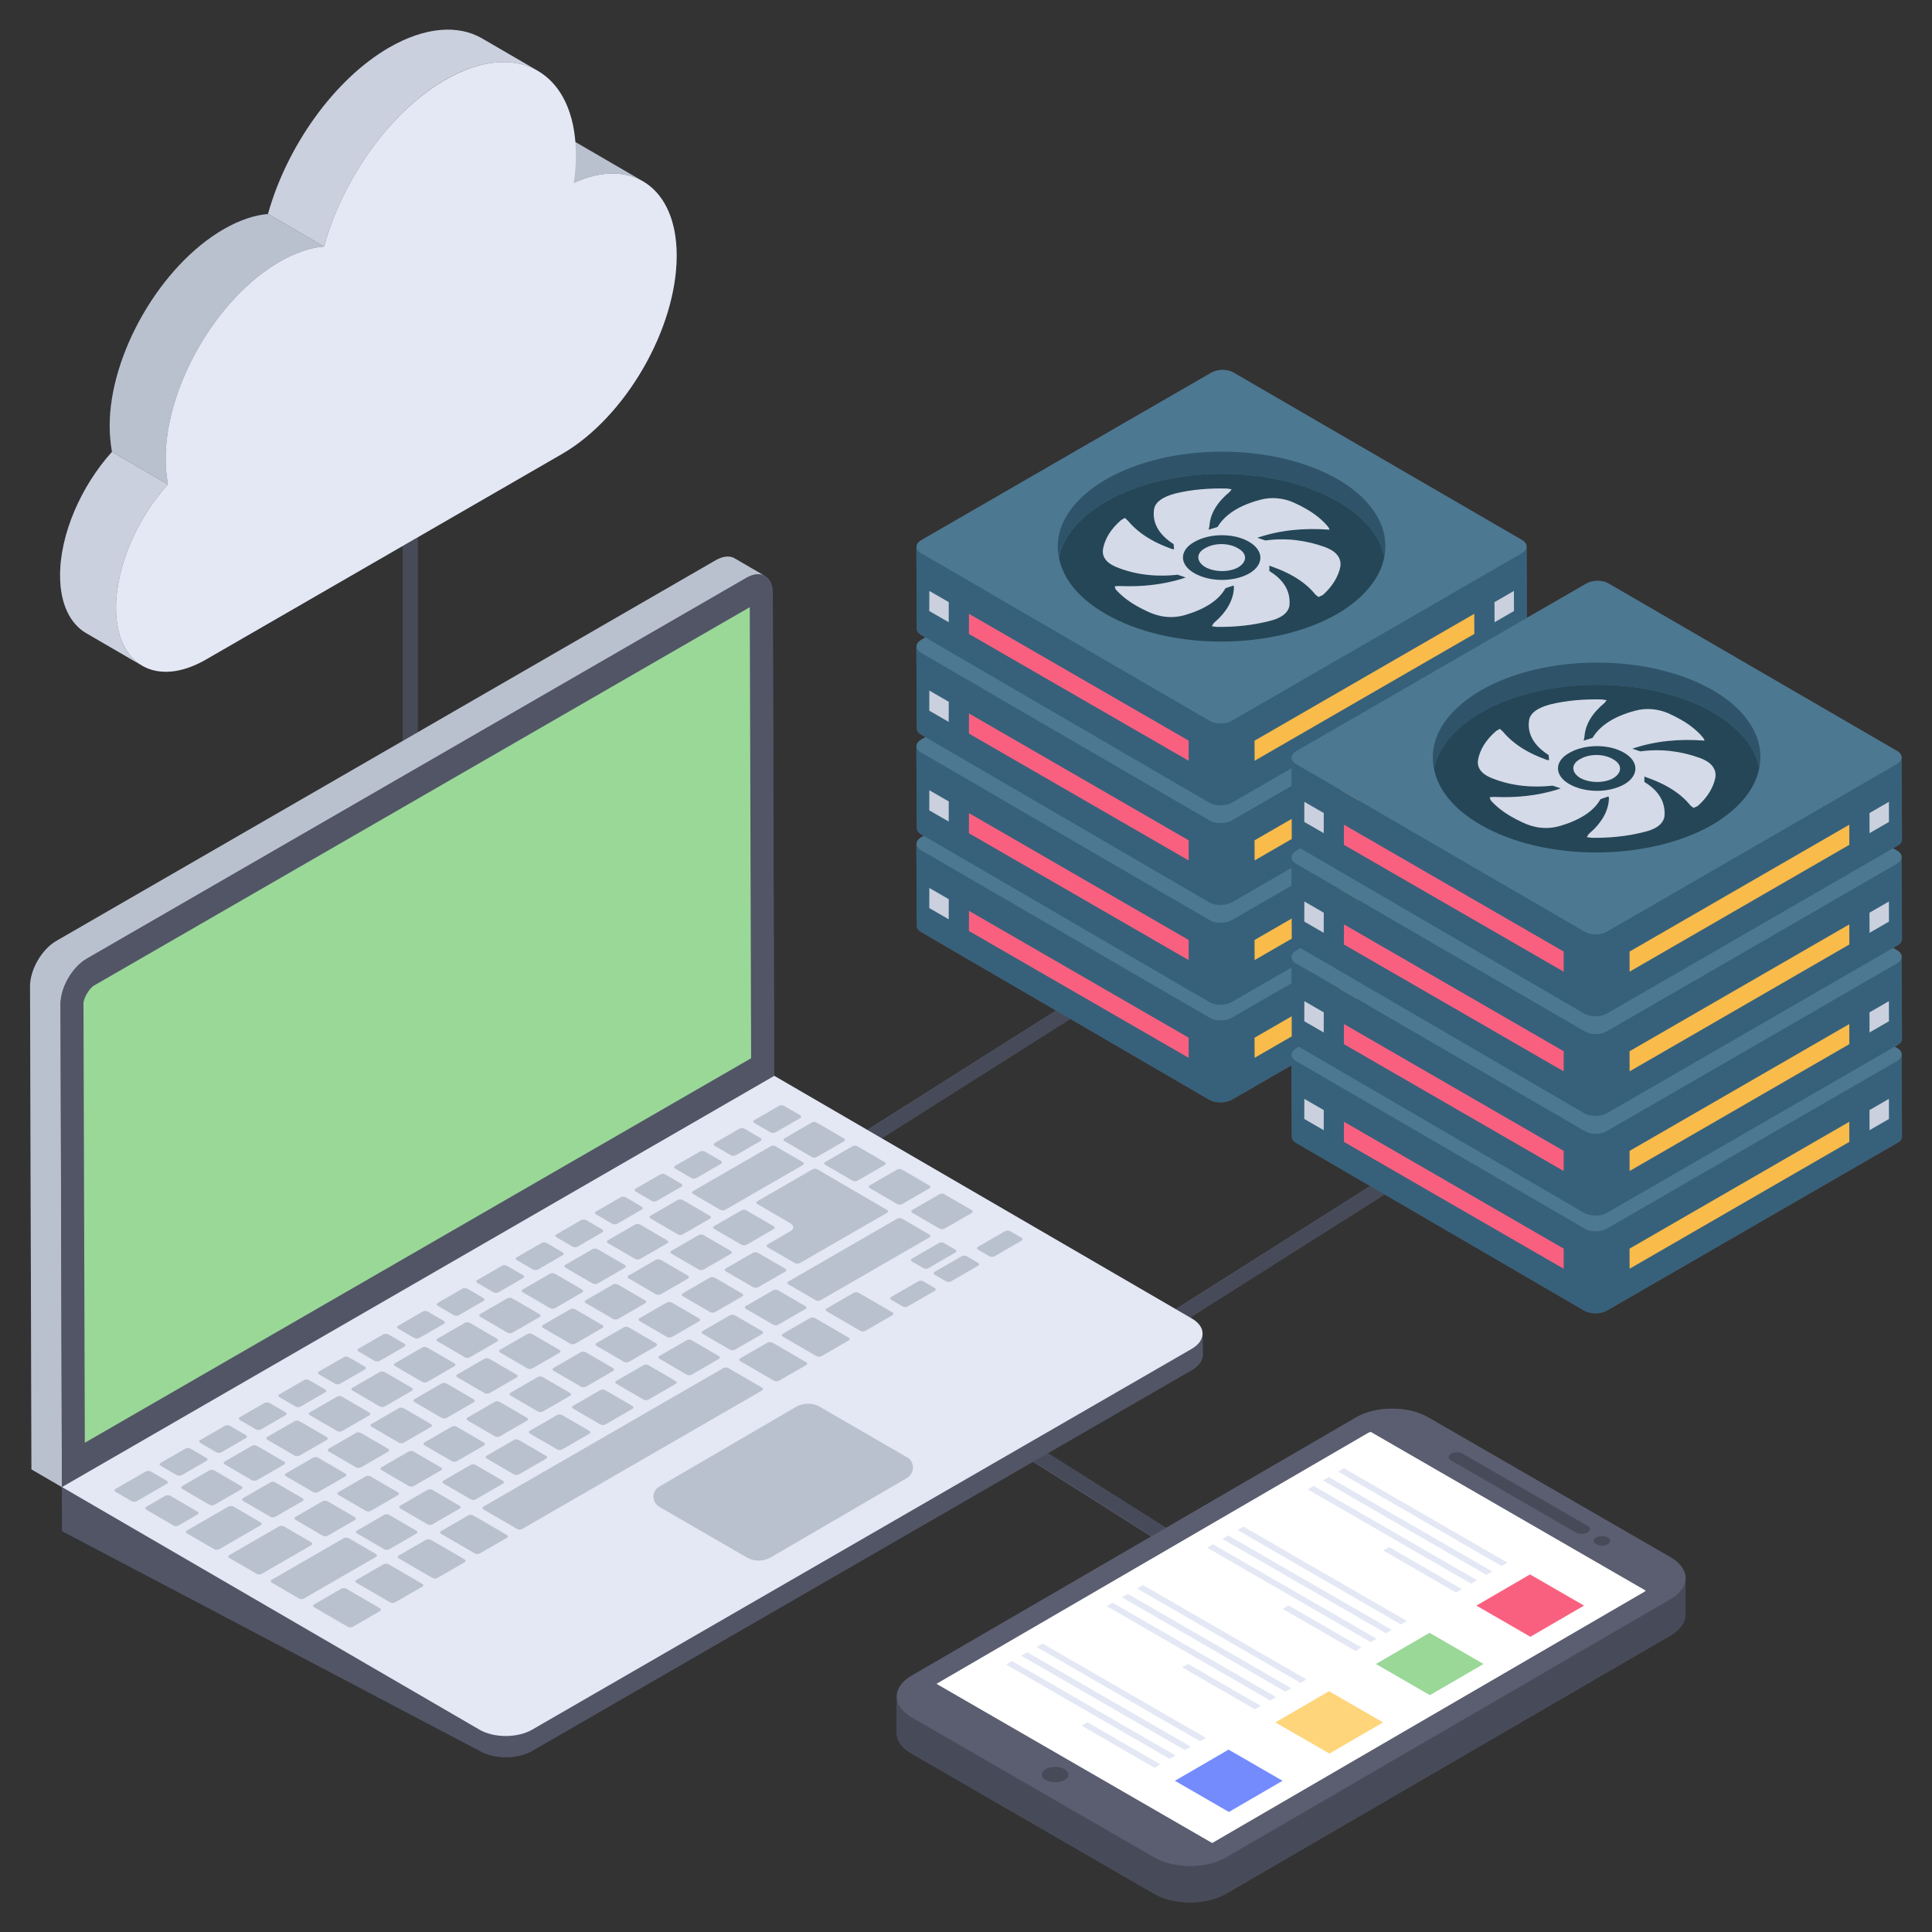 <svg xmlns="http://www.w3.org/2000/svg" id="Layer_1" height="512" viewBox="0 0 132 132" width="512"><rect x="0" y="0" width="132" height="132" fill="#333333" stroke="none"/><g><g><path d="m129.95 64.171-.03-5.6s0 0 0-.01v-.01c0-.15-.09-.31-.29-.42l-.29-.17.29-.17c.21-.11.32-.27.32-.43l-.03-5.6v-.02c0-.16-.09-.31-.29-.42l-19.74-11.46c-.39-.24-1.07-.24-1.49 0l-4.08 2.35-.02-4.86v-.02c0-.16-.09-.31-.29-.42l-19.74-11.46c-.4-.24-1.07-.24-1.49 0l-19.84 11.46c-.234.139-.332.316-.314.487-.002-.017-.016-.028-.016-.047l.03 5.63c0 .13.1.29.29.4l.3.17-.29.17c-.234.139-.332.316-.314.487-.002-.016-.016-.03-.016-.047l.03 5.62c0 .14.1.3.29.41l.3.17-.29.17c-.234.139-.332.316-.314.487-.002-.016-.016-.03-.016-.047l.03 5.62c0 .14.1.3.29.41l.18.1-.17.1c-.234.146-.332.325-.314.497-.002-.016-.016-.03-.016-.047l.03 5.62c0 .14.1.3.29.41l9.21 5.36-12.89 8.15-6.35-3.69h-.01l-.09-32.99c0-.58-.21-.98-.54-1.16l-2.07-1.2c-.32-.19-.78-.16-1.28.12l-20.38 11.77v-13.33l9.86-5.69c4.34-2.5 7.86-8.59 7.84-13.58 0-2.56-.94-4.33-2.43-5.12l-4.49-2.62c-.19-2.36-1.14-4.03-2.57-4.86l-.02-.02-3.79-2.2c-1.62-.94-3.86-.8-6.35.63-3.76 2.18-6.99 6.77-8.27 11.37-.92.07-1.95.42-3.03 1.04-4.3 2.49-7.8 8.53-7.79 13.48.01.63.07 1.19.16 1.73-2.09 2.32-3.54 5.61-3.54 8.43v.03c0 1.93.68 3.29 1.79 3.93l3.71 2.15c-.03-.02-.07-.04-.1-.07 1.13.79 2.75.76 4.56-.28l13.46-7.77v13.32l-23.68 13.68c-1 .57-1.8 1.96-1.8 3.11l.1 32.99 2.08 1.21.02 3.01 28.52 15.01c.99.58 2.6.58 3.59 0l34.21-19.75 8.08 5.11-16.37 9.51c-.89.52-1.18 1.24-.9 1.89-.07-.16-.11-.32-.11-.48l-.01 2.49c0 .52.35 1.04 1.03 1.42l16.57 9.58c1.36.78 3.55.78 4.9 0l30.39-17.66c.67-.39 1-.9 1-1.41l.01-2.49c0-.52-.34-1.03-1.02-1.43l-16.57-9.57c-1.36-.78-3.55-.78-4.9 0l-13.04 7.58-8.08-5.1 9.87-5.7c.5-.29.76-.67.76-1.05l-.02-1.42c.01-.38-.23-.77-.73-1.06l-.14-.08 13.3-8.4 13.69 7.97c.43.22 1.08.22 1.51-.03l19.84-11.45c.21-.11.32-.27.32-.44l-.03-5.6v-.02c0-.16-.09-.3-.29-.42l-.18-.1.18-.1c.21-.11.32-.27.32-.43l-.03-5.6v-.03c0-.15-.09-.3-.29-.41l-.29-.17.29-.17c.21-.11.32-.27.32-.43zm-97.16-59.7c-.76.19-1.55.52-2.38.99.83-.48 1.62-.8 2.38-.99zm-10.65 12.37h-.01c.07-.24.14-.47.22-.71-.07.24-.15.47-.21.71zm47.23 82.28-33.01 19.06 33.01-19.07zm12.04-6.96c.19-.11.34-.23.45-.35-.11.13-.26.25-.45.36l-11.06 6.38zm-1.09-2.72-20.1-11.68 12.9-8.15 9.54 5.55c.43.22 1.08.22 1.51-.03l4.06-2.34.03 4.89c0 .14.11.3.3.41l5.05 2.94z" fill="#525566"></path><g><g><path d="m64.55 63.874h1.001v20.483h-1.001z" fill="#474b59" transform="matrix(.535 .845 -.845 .535 92.896 -20.485)"></path></g><g><path d="m85.643 76.104h1.001v20.483h-1.001z" fill="#474b59" transform="matrix(.535 .845 -.845 .535 113.044 -32.619)"></path></g><g><path d="m64.875 101.655h20.483v1.001h-20.483z" fill="#474b59" transform="matrix(.845 .534 -.534 .845 66.214 -24.332)"></path></g><g><path d="m27.531 33.093h1v26.885h-1z" fill="#474b59"></path></g><g><g><g><path d="m36.733 8.205 7.197 4.182c-1.242-.722-2.896-.73-4.731.107l-7.197-4.182c1.835-.837 3.488-.829 4.731-.107z" fill="#bac1ce"></path></g></g><g><g><path d="m36.752 4.845c-1.617-.936-3.863-.817-6.348.613-3.761 2.179-6.995 6.79-8.271 11.386l-3.822-2.224c1.276-4.595 4.51-9.19 8.271-11.368 2.485-1.429 4.731-1.566 6.348-.63z" fill="#cad0dd"></path></g></g><g><g><path d="m9.716 45.483-3.821-2.22c-1.101-.64-1.784-1.998-1.79-3.927-.008-2.834 1.441-6.135 3.546-8.463l3.821 2.22c-2.105 2.328-3.554 5.629-3.546 8.463.005 1.929.689 3.288 1.79 3.927z" fill="#cad0dd"></path></g></g><g><g><path d="m11.472 33.093-3.821-2.22c-.089-.537-.155-1.098-.157-1.735-.014-4.944 3.484-10.991 7.787-13.475 1.076-.621 2.109-.967 3.034-1.039l3.821 2.22c-.925.071-1.958.417-3.034 1.039-4.303 2.484-7.801 8.531-7.787 13.475.002.637.069 1.198.157 1.735z" fill="#bac1ce"></path></g></g><g><g><path d="m30.407 5.465c4.922-2.842 8.923-.562 8.939 5.094.002.624-.04 1.261-.147 1.936 3.924-1.79 7.021.286 7.034 4.943.014 4.994-3.506 11.079-7.841 13.582l-24.318 14.04c-3.379 1.951-6.137.379-6.148-3.504-.008-2.834 1.441-6.135 3.546-8.463-.089-.537-.155-1.098-.157-1.735-.014-4.944 3.484-10.991 7.787-13.475 1.076-.621 2.109-.967 3.034-1.039 1.271-4.598 4.501-9.202 8.272-11.379z" fill="#e4e8f4"></path></g></g></g><g><g><g><g><path d="m62.609 57.65.027 5.622c0 .135.108.297.297.405l19.724 11.483c.432.216 1.081.216 1.513-.027l19.833-11.456c.216-.108.324-.27.324-.432l-.027-5.622c0 .162-.108.324-.324.46l-19.833 11.456c-.432.243-1.081.243-1.486 0l-19.724-11.456c-.216-.135-.324-.27-.324-.432z" fill="#37617b"></path></g></g><g><g><path d="m62.917 58.083 19.739 11.456c.399.239 1.058.239 1.497 0l19.839-11.456c.399-.239.419-.639.02-.878l-19.739-11.456c-.399-.239-1.078-.239-1.497 0l-19.839 11.456c-.419.259-.419.639-.02.878z" fill="#4c7891"></path></g></g><g><g><g><path d="m100.726 62.233.004 1.373-15.012 8.667-.004-1.373z" fill="#f9bb4a"></path></g></g><g><g><path d="m103.435 60.669.004 1.373-1.327.766-.004-1.373z" fill="#cad0dd"></path></g></g></g><g><g><g><path d="m66.204 62.233-.004 1.373 15.012 8.667.004-1.373z" fill="#f9607f"></path></g></g><g><g><path d="m63.495 60.669-.004 1.373 1.327.766.004-1.373z" fill="#cad0dd"></path></g></g></g></g><g><g><g><path d="m62.609 50.973.027 5.622c0 .135.108.297.297.405l19.724 11.483c.432.216 1.081.216 1.513-.027l19.833-11.456c.216-.108.324-.27.324-.432l-.027-5.622c0 .162-.108.324-.324.46l-19.833 11.456c-.432.243-1.081.243-1.486 0l-19.724-11.456c-.216-.135-.324-.27-.324-.432z" fill="#37617b"></path></g></g><g><g><path d="m62.917 51.406 19.739 11.456c.399.239 1.058.239 1.497 0l19.839-11.456c.399-.239.419-.639.02-.878l-19.739-11.456c-.399-.239-1.078-.239-1.497 0l-19.839 11.456c-.419.26-.419.639-.02.878z" fill="#4c7891"></path></g></g><g><g><g><path d="m100.726 55.556.004 1.373-15.012 8.667-.004-1.373z" fill="#f9bb4a"></path></g></g><g><g><path d="m103.435 53.992.004 1.373-1.327.766-.004-1.373z" fill="#cad0dd"></path></g></g></g><g><g><g><path d="m66.204 55.556-.004 1.373 15.012 8.667.004-1.373z" fill="#f9607f"></path></g></g><g><g><path d="m63.495 53.992-.004 1.373 1.327.766.004-1.373z" fill="#cad0dd"></path></g></g></g></g><g><g><g><path d="m62.609 44.164.027 5.622c0 .135.108.297.297.405l19.724 11.483c.432.216 1.081.216 1.513-.027l19.833-11.456c.216-.108.324-.27.324-.432l-.027-5.622c0 .162-.108.324-.324.46l-19.833 11.456c-.432.243-1.081.243-1.486 0l-19.724-11.456c-.216-.135-.324-.27-.324-.432z" fill="#37617b"></path></g></g><g><g><path d="m62.917 44.596 19.739 11.456c.399.239 1.058.239 1.497 0l19.839-11.456c.399-.239.419-.639.02-.878l-19.739-11.456c-.399-.239-1.078-.239-1.497 0l-19.839 11.456c-.419.26-.419.639-.02.878z" fill="#4c7891"></path></g></g><g><g><g><path d="m100.726 48.747.004 1.373-15.012 8.667-.004-1.373z" fill="#f9bb4a"></path></g></g><g><g><path d="m103.435 47.183.004 1.373-1.327.766-.004-1.373z" fill="#cad0dd"></path></g></g></g><g><g><g><path d="m66.204 48.747-.004 1.373 15.012 8.667.004-1.373z" fill="#f9607f"></path></g></g><g><g><path d="m63.495 47.183-.004 1.373 1.327.766.004-1.373z" fill="#cad0dd"></path></g></g></g></g><g><g><g><path d="m62.609 37.355.027 5.622c0 .135.108.297.297.405l19.724 11.483c.432.216 1.081.216 1.513-.027l19.833-11.456c.216-.108.324-.27.324-.432l-.027-5.622c0 .162-.108.324-.324.46l-19.833 11.456c-.432.243-1.081.243-1.486 0l-19.724-11.456c-.216-.135-.324-.27-.324-.432z" fill="#37617b"></path></g></g><g><g><path d="m62.917 37.787 19.739 11.456c.399.239 1.058.239 1.497 0l19.839-11.456c.399-.239.419-.639.02-.878l-19.739-11.456c-.399-.239-1.078-.239-1.497 0l-19.839 11.456c-.419.259-.419.639-.02.878z" fill="#4c7891"></path></g></g><g><g><g><path d="m100.726 41.938.004 1.373-15.012 8.667-.004-1.373z" fill="#f9bb4a"></path></g></g><g><g><path d="m103.435 40.374.004 1.373-1.327.766-.004-1.373z" fill="#cad0dd"></path></g></g></g><g><g><g><path d="m66.204 41.938-.004 1.373 15.012 8.667.004-1.373z" fill="#f9607f"></path></g></g><g><g><path d="m63.495 40.374-.004 1.373 1.327.766.004-1.373z" fill="#cad0dd"></path></g></g></g></g><g><g><path d="m75.57 32.75c4.372-2.514 11.463-2.537 15.88.023 2.469 1.45 3.511 3.421 3.126 5.301-.249-1.382-1.314-2.719-3.126-3.783-4.417-2.56-11.508-2.537-15.88-.023-1.858 1.087-2.945 2.447-3.217 3.851-.408-1.903.68-3.896 3.217-5.369z" fill="#2f546a"></path></g><g><path d="m75.57 34.268c4.372-2.514 11.463-2.537 15.88.023 1.812 1.065 2.877 2.401 3.126 3.783-.272 1.405-1.359 2.786-3.217 3.874-4.395 2.514-11.463 2.514-15.812 0-1.858-1.065-2.922-2.424-3.194-3.829.272-1.405 1.359-2.764 3.217-3.851z" fill="#254656"></path></g></g><g><g><g><path d="m84.569 37.453c-.639-.369-1.587-.374-2.23 0-.635.338-.605.906-.02 1.276.639.369 1.621.384 2.256.046.635-.369.658-.937.046-1.291-.017-.011-.034-.021-.051-.031z" fill="#d4dae8"></path></g></g><g><g><path d="m90.93 37.564c-.117-.067-.25-.13-.4-.185-1.245-.452-2.633-.653-4.076-.452l-.55-.184c1.529-.519 3.146-.686 4.938-.552l-.059-.134-.087-.117c-.378-.446-.876-.838-1.469-1.179-.274-.158-.569-.306-.881-.444-.666-.285-1.476-.385-2.254-.168-1.385.368-2.393.988-2.908 1.858l-.606.184.056-.268c.053-.837.54-1.623 1.374-2.31l.143-.184-.318-.05c-1.214-.033-2.427.067-3.523.335-.836.217-1.412.586-1.467 1.121-.111.87.298 1.673 1.342 2.343l.031.351-.144-.017-.174-.067c-.48-.177-.91-.377-1.295-.599-.637-.368-1.148-.796-1.547-1.276l-.203-.184-.259.15c-.69.603-1.091 1.239-1.231 1.958-.073.423.095.808.6 1.099.074.043.156.084.245.123 1.274.535 2.691.72 4.25.552l.55.184-.288.101c-1.327.402-2.741.552-4.244.485l-.318.017.059.201c.375.431.853.803 1.424 1.132.226.131.467.255.722.374.782.385 1.679.535 2.631.251 1.298-.385 2.277-.988 2.734-1.824l.548-.184.03.117c-.024.887-.51 1.707-1.373 2.443l-.143.217.318.05c1.242.017 2.426-.1 3.552-.385.837-.184 1.355-.552 1.438-1.071.082-.887-.299-1.707-1.371-2.36l-.002-.368.318.117c.488.177.932.38 1.33.61.617.356 1.123.776 1.511 1.264l.203.151.288-.134c.661-.586 1.062-1.255 1.203-1.941.068-.45-.132-.856-.648-1.154zm-5.59 1.623c-1.066.586-2.684.586-3.756-.034-1.014-.586-1.02-1.556.017-2.125 1.036-.603 2.683-.619 3.727-.017 1.044.603 1.049 1.573.012 2.176z" fill="#d4dae8"></path></g></g></g></g><g><g><g><g><path d="m88.231 72.06.027 5.622c0 .135.108.297.297.405l19.724 11.483c.432.216 1.081.216 1.513-.027l19.833-11.456c.216-.108.324-.27.324-.432l-.027-5.622c0 .162-.108.324-.324.459l-19.833 11.456c-.432.243-1.081.243-1.486 0l-19.724-11.456c-.216-.135-.324-.27-.324-.432z" fill="#37617b"></path></g></g><g><g><path d="m88.539 72.492 19.739 11.456c.399.239 1.058.239 1.497 0l19.839-11.456c.399-.239.419-.639.02-.878l-19.739-11.456c-.399-.239-1.078-.239-1.497 0l-19.839 11.456c-.419.259-.419.639-.02.878z" fill="#4c7891"></path></g></g><g><g><g><path d="m126.348 76.643.004 1.373-15.012 8.667-.004-1.373z" fill="#f9bb4a"></path></g></g><g><g><path d="m129.056 75.079.004 1.373-1.327.766-.004-1.373z" fill="#cad0dd"></path></g></g></g><g><g><g><path d="m91.825 76.643-.004 1.373 15.012 8.667.004-1.373z" fill="#f9607f"></path></g></g><g><g><path d="m89.117 75.079-.004 1.373 1.327.766.004-1.373z" fill="#cad0dd"></path></g></g></g></g><g><g><g><path d="m88.231 65.383.027 5.622c0 .135.108.297.297.405l19.724 11.483c.432.216 1.081.216 1.513-.027l19.833-11.456c.216-.108.324-.27.324-.432l-.027-5.622c0 .162-.108.324-.324.46l-19.833 11.456c-.432.243-1.081.243-1.486 0l-19.724-11.457c-.216-.135-.324-.27-.324-.432z" fill="#37617b"></path></g></g><g><g><path d="m88.539 65.815 19.739 11.456c.399.239 1.058.239 1.497 0l19.839-11.456c.399-.239.419-.639.02-.878l-19.739-11.456c-.399-.239-1.078-.239-1.497 0l-19.839 11.456c-.419.26-.419.639-.02.878z" fill="#4c7891"></path></g></g><g><g><g><path d="m126.348 69.966.004 1.373-15.012 8.667-.004-1.373z" fill="#f9bb4a"></path></g></g><g><g><path d="m129.056 68.402.004 1.373-1.327.766-.004-1.373z" fill="#cad0dd"></path></g></g></g><g><g><g><path d="m91.825 69.966-.004 1.373 15.012 8.667.004-1.373z" fill="#f9607f"></path></g></g><g><g><path d="m89.117 68.402-.004 1.373 1.327.766.004-1.373z" fill="#cad0dd"></path></g></g></g></g><g><g><g><path d="m88.231 58.574.027 5.622c0 .135.108.297.297.405l19.724 11.483c.432.216 1.081.216 1.513-.027l19.833-11.456c.216-.108.324-.27.324-.432l-.027-5.622c0 .162-.108.324-.324.46l-19.833 11.456c-.432.243-1.081.243-1.486 0l-19.724-11.457c-.216-.135-.324-.27-.324-.432z" fill="#37617b"></path></g></g><g><g><path d="m88.539 59.006 19.739 11.456c.399.239 1.058.239 1.497 0l19.839-11.456c.399-.239.419-.639.02-.878l-19.739-11.456c-.399-.239-1.078-.239-1.497 0l-19.839 11.456c-.419.26-.419.639-.02.878z" fill="#4c7891"></path></g></g><g><g><g><path d="m126.348 63.157.004 1.373-15.012 8.667-.004-1.373z" fill="#f9bb4a"></path></g></g><g><g><path d="m129.056 61.593.004 1.373-1.327.766-.004-1.373z" fill="#cad0dd"></path></g></g></g><g><g><g><path d="m91.825 63.157-.004 1.373 15.012 8.667.004-1.373z" fill="#f9607f"></path></g></g><g><g><path d="m89.117 61.593-.004 1.373 1.327.766.004-1.373z" fill="#cad0dd"></path></g></g></g></g><g><g><g><path d="m88.231 51.765.027 5.622c0 .135.108.297.297.405l19.724 11.483c.432.216 1.081.216 1.513-.027l19.833-11.456c.216-.108.324-.27.324-.432l-.027-5.622c0 .162-.108.324-.324.46l-19.833 11.456c-.432.243-1.081.243-1.486 0l-19.724-11.456c-.216-.135-.324-.27-.324-.432z" fill="#37617b"></path></g></g><g><g><path d="m88.539 52.197 19.739 11.456c.399.239 1.058.239 1.497 0l19.839-11.456c.399-.239.419-.639.02-.878l-19.739-11.456c-.399-.239-1.078-.239-1.497 0l-19.839 11.456c-.419.259-.419.639-.02.878z" fill="#4c7891"></path></g></g><g><g><g><path d="m126.348 56.347.004 1.373-15.012 8.667-.004-1.373z" fill="#f9bb4a"></path></g></g><g><g><path d="m129.056 54.784.004 1.373-1.327.766-.004-1.373z" fill="#cad0dd"></path></g></g></g><g><g><g><path d="m91.825 56.347-.004 1.373 15.012 8.667.004-1.373z" fill="#f9607f"></path></g></g><g><g><path d="m89.117 54.784-.004 1.373 1.327.766.004-1.373z" fill="#cad0dd"></path></g></g></g></g><g><g><path d="m101.192 47.16c4.372-2.514 11.463-2.537 15.88.023 2.469 1.45 3.511 3.421 3.126 5.301-.249-1.382-1.314-2.719-3.126-3.783-4.417-2.56-11.508-2.537-15.88-.023-1.858 1.087-2.945 2.447-3.217 3.851-.408-1.903.68-3.896 3.217-5.369z" fill="#2f546a"></path></g><g><path d="m101.192 48.677c4.372-2.514 11.463-2.537 15.88.023 1.812 1.065 2.877 2.401 3.126 3.783-.272 1.405-1.359 2.786-3.217 3.874-4.395 2.514-11.463 2.514-15.812 0-1.858-1.065-2.922-2.424-3.194-3.829.272-1.405 1.359-2.764 3.217-3.851z" fill="#254656"></path></g></g><g><g><g><path d="m110.191 51.862c-.639-.369-1.587-.374-2.23 0-.635.338-.605.906-.02 1.276.639.369 1.621.384 2.256.046.635-.369.658-.937.046-1.291-.017-.011-.034-.021-.051-.031z" fill="#d4dae8"></path></g></g><g><g><path d="m116.552 51.974c-.117-.067-.25-.13-.4-.185-1.245-.452-2.633-.653-4.076-.452l-.55-.184c1.529-.519 3.146-.686 4.938-.552l-.059-.134-.087-.117c-.378-.446-.876-.838-1.469-1.179-.274-.158-.569-.306-.881-.444-.666-.285-1.476-.385-2.254-.168-1.385.368-2.393.988-2.908 1.858l-.606.184.056-.268c.053-.837.54-1.623 1.374-2.31l.143-.184-.318-.05c-1.214-.033-2.427.067-3.523.335-.836.217-1.412.586-1.467 1.121-.111.87.298 1.673 1.342 2.343l.031.351-.144-.017-.174-.067c-.48-.177-.91-.377-1.295-.599-.637-.368-1.148-.796-1.547-1.276l-.203-.184-.259.15c-.69.603-1.091 1.239-1.231 1.958-.073.423.095.808.6 1.099.074.043.156.084.245.123 1.274.535 2.691.72 4.25.552l.55.184-.288.101c-1.327.402-2.741.552-4.244.485l-.318.017.059.201c.375.431.853.803 1.424 1.132.226.131.467.255.722.374.782.385 1.679.535 2.631.251 1.298-.385 2.277-.988 2.734-1.824l.548-.184.03.117c-.024.887-.51 1.707-1.373 2.443l-.143.217.318.05c1.242.017 2.426-.1 3.552-.385.837-.184 1.355-.552 1.438-1.071.082-.887-.299-1.707-1.371-2.36l-.002-.368.319.117c.488.177.932.38 1.33.61.617.356 1.123.776 1.511 1.264l.203.151.288-.134c.661-.586 1.062-1.255 1.203-1.941.068-.45-.133-.856-.648-1.154zm-5.59 1.623c-1.066.586-2.684.586-3.756-.034-1.014-.586-1.02-1.556.017-2.125 1.036-.603 2.683-.619 3.727-.017 1.044.603 1.049 1.573.012 2.176z" fill="#d4dae8"></path></g></g></g></g><g><g><g><g><g><g><g><path d="m52.276 39.36c-.325-.192-.783-.17-1.286.126l-45.059 26.013c-.997.576-1.795 1.965-1.795 3.11l.096 32.995-2.083-1.212-.096-32.995c0-1.145.798-2.534 1.795-3.11l45.059-26.013c.502-.288.96-.318 1.286-.126z" fill="#bac1ce"></path></g></g></g></g><g><g><g><path d="m50.993 39.483c.995-.575 1.804-.114 1.808 1.03l.093 32.992-48.665 28.097-.094-32.992c-.003-1.144.801-2.536 1.796-3.111z" fill="#525566"></path></g></g></g><g><g><g><path d="m51.318 72.303-45.523 26.27-.092-30.024c0-.336.397-1.037.732-1.22l44.791-25.843z" fill="#9ad898"></path></g></g></g><g><g><g><g><path d="m4.232 101.603.015 3.007 28.525 15.012c.99.576 2.593.576 3.591 0l45.059-26.013c.502-.288.754-.672.754-1.049l-.015-1.433c0 .377-.251.754-.754 1.042l-45.052 26.013c-.997.569-2.608.569-3.591 0z" fill="#525566"></path></g></g></g></g><g><g><g><g><path d="m4.236 101.601 28.526 16.577c.989.575 2.597.575 3.592 0l45.056-26.013c1-.577 1.005-1.509.016-2.083l-28.525-16.577z" fill="#e4e8f4"></path></g></g></g></g><g><g><g><g><path d="m61.982 100.973-9.322 5.436c-.526.292-1.14.292-1.637 0l-5.962-3.448c-.555-.321-.555-1.081 0-1.403l9.322-5.436c.526-.292 1.14-.292 1.637 0l5.962 3.448c.526.292.526 1.081 0 1.403z" fill="#bac1ce"></path></g></g></g></g><g><g><g><g><path d="m10.977 99.947c-.096.056-.097.143-.001.199l1.094.636c.096.056.254.06.35.004l1.687-.974c.096-.056.09-.147-.006-.203l-1.094-.636c-.096-.056-.247-.056-.343 0z" fill="#bac1ce"></path></g></g></g><g><g><g><path d="m7.886 101.732c-.089.052-.09.139.006.195l1.094.636c.096.056.254.06.343.008l2.072-1.196c.096-.056.09-.147-.006-.203l-1.094-.636c-.096-.056-.247-.056-.343 0z" fill="#bac1ce"></path></g></g></g><g><g><g><path d="m30.137 104.606c-.089.052-.09.139.013.199l2.291 1.331c.096.056.247.056.336.004l1.859-1.073c.089-.052.09-.139-.006-.195l-2.291-1.331c-.103-.06-.254-.06-.343-.008z" fill="#bac1ce"></path></g></g></g><g><g><g><path d="m24.078 94.816c-.089.052-.09.139.006.195l1.853 1.077c.103.06.254.06.343.008l1.859-1.073c.096-.056.097-.143-.006-.203l-1.853-1.077c-.096-.056-.247-.056-.343 0z" fill="#bac1ce"></path></g></g></g><g><g><g><path d="m43.702 90.062c-.089.052-.097.143.006.203l1.853 1.077c.103.06.26.056.35.004l1.859-1.073c.089-.052.09-.139-.013-.199l-1.853-1.077c-.103-.06-.254-.06-.343-.008z" fill="#bac1ce"></path></g></g></g><g><g><g><path d="m53.481 91.127c-.089.052-.09.139.013.199l2.291 1.331c.096.056.247.056.336.004l1.859-1.073c.096-.056.097-.143.001-.199l-2.291-1.331c-.103-.06-.254-.06-.35-.004z" fill="#bac1ce"></path></g></g></g><g><g><g><path d="m48.014 90.933c-.096.056-.097.143-.001.199l1.853 1.077c.103.06.254.06.35.004l1.859-1.073c.089-.052.09-.139-.013-.199l-1.853-1.077c-.096-.056-.247-.056-.336-.004z" fill="#bac1ce"></path></g></g></g><g><g><g><path d="m62.333 82.665c-.096.056-.097.143-.001.199l1.853 1.077c.103.06.254.06.35.004l1.859-1.073c.089-.052.09-.139-.013-.199l-1.853-1.077c-.096-.056-.247-.056-.336-.004z" fill="#bac1ce"></path></g></g></g><g><g><g><path d="m53.858 87.558c-.089.052-.09.139.006.195l1.853 1.077c.103.06.254.06.343.008l7.442-4.297c.089-.052.09-.139-.013-.199l-1.853-1.077c-.096-.056-.247-.056-.336-.004z" fill="#bac1ce"></path></g></g></g><g><g><g><g><path d="m46.642 88.365c-.089.052-.09.139.013.199l1.853 1.077c.103.06.254.06.343.008l1.859-1.073c.089-.052.09-.139-.013-.199l-1.853-1.077c-.103-.06-.254-.06-.343-.008z" fill="#bac1ce"></path></g></g></g><g><g><g><path d="m50.96 89.231c-.089.052-.09.139.006.195l1.853 1.077c.103.06.254.06.343.008l1.866-1.077c.089-.052.09-.139-.013-.199l-1.853-1.077c-.096-.056-.247-.056-.336-.004z" fill="#bac1ce"></path></g></g></g></g><g><g><g><path d="m38.018 84.335c-.096.056-.097.143-.001.199l1.094.636c.096.056.254.06.35.004l1.687-.974c.096-.056.09-.147-.006-.203l-1.094-.636c-.096-.056-.247-.056-.343 0z" fill="#bac1ce"></path></g></g></g><g><g><g><g><path d="m35.313 85.897c-.096.056-.097.143-.001.199l1.094.636c.096.056.254.06.35.004l1.687-.974c.096-.056.09-.147-.006-.203l-1.094-.636c-.096-.056-.247-.056-.343 0z" fill="#bac1ce"></path></g></g></g><g><g><g><path d="m38.624 86.417c-.089.052-.09.139.006.195l1.853 1.077c.103.06.254.06.343.008l1.859-1.073c.089-.052.097-.143-.006-.203l-1.853-1.077c-.096-.056-.254-.052-.343 0z" fill="#bac1ce"></path></g></g></g><g><g><g><path d="m32.607 87.459c-.089.052-.09.139.006.195l1.094.636c.096.056.254.06.343.008l1.694-.978c.089-.052.083-.143-.013-.199l-1.094-.636c-.096-.056-.247-.056-.336-.004z" fill="#bac1ce"></path></g></g></g><g><g><g><path d="m42.943 87.149c-.089.052-.09.139.013.199l1.853 1.077c.096.056.247.056.336.004l1.859-1.073c.089-.052.097-.143.001-.199l-1.853-1.077c-.103-.06-.26-.056-.35-.004z" fill="#bac1ce"></path></g></g></g><g><g><g><path d="m35.719 88.095c-.096.056-.097.143-.001.199l1.853 1.077c.103.06.254.06.35.004l1.859-1.073c.089-.052.09-.139-.013-.199l-1.853-1.077c-.096-.056-.247-.056-.336-.004z" fill="#bac1ce"></path></g></g></g><g><g><g><path d="m29.902 89.021c-.089.052-.09.139.006.195l1.094.636c.096.056.254.06.343.008l1.694-.978c.089-.052.083-.143-.013-.199l-1.094-.636c-.096-.056-.247-.056-.336-.004z" fill="#bac1ce"></path></g></g></g><g><g><g><path d="m40.017 88.838c-.089.052-.09.139.013.199l1.853 1.077c.096.056.247.056.336.004l1.859-1.073c.089-.052.097-.143.001-.199l-1.853-1.077c-.103-.06-.26-.056-.35-.004z" fill="#bac1ce"></path></g></g></g><g><g><g><path d="m32.807 89.776c-.089.052-.09.139.006.195l1.853 1.077c.103.06.254.06.343.008l1.859-1.073c.089-.052.09-.139-.013-.199l-1.853-1.077c-.096-.056-.247-.056-.336-.004z" fill="#bac1ce"></path></g></g></g><g><g><g><path d="m27.196 90.583c-.089.052-.09.139.006.195l1.094.636c.096.056.254.06.343.008l1.694-.978c.089-.052.083-.143-.013-.199l-1.094-.636c-.096-.056-.247-.056-.336-.004z" fill="#bac1ce"></path></g></g></g><g><g><g><path d="m37.092 90.527c-.089.052-.09.139.013.199l1.853 1.077c.096.056.247.056.336.004l1.859-1.073c.089-.052.097-.143.001-.199l-1.853-1.077c-.103-.06-.26-.056-.35-.004z" fill="#bac1ce"></path></g></g></g><g><g><g><path d="m24.498 92.141c-.096.056-.097.143-.001.199l1.094.636c.096.056.254.06.35.004l1.687-.974c.089-.052.09-.147-.006-.203l-1.094-.636c-.096-.056-.254-.052-.343 0z" fill="#bac1ce"></path></g></g></g><g><g><g><path d="m34.166 92.216c-.089.052-.09.139.013.199l1.853 1.077c.096.056.247.056.336.004l1.859-1.073c.089-.052.09-.139-.006-.195l-1.853-1.077c-.103-.06-.254-.06-.343-.008z" fill="#bac1ce"></path></g></g></g><g><g><g><path d="m26.99 93.135c-.096.056-.097.143-.001.199l1.853 1.077c.103.06.254.06.35.004l1.859-1.073c.089-.052.09-.139-.013-.199l-1.853-1.077c-.096-.056-.247-.056-.336-.004z" fill="#bac1ce"></path></g></g></g><g><g><g><path d="m37.823 93.457c-.096.056-.097.143.006.203l1.853 1.077c.103.06.254.06.35.004l1.859-1.073c.089-.052.09-.139-.013-.199l-1.853-1.077c-.103-.06-.254-.06-.343-.008z" fill="#bac1ce"></path></g></g></g><g><g><g><path d="m31.24 93.906c-.089.052-.09.139.013.199l1.853 1.077c.096.056.247.056.336.004l1.859-1.073c.089-.052.09-.139-.006-.195l-1.853-1.077c-.103-.06-.254-.06-.343-.008z" fill="#bac1ce"></path></g></g></g><g><g><g><path d="m34.883 95.154c-.096.056-.097.143.006.203l1.853 1.077c.103.06.254.06.35.004l1.859-1.073c.089-.052.09-.139-.013-.199l-1.853-1.077c-.103-.06-.254-.06-.343-.008z" fill="#bac1ce"></path></g></g></g><g><g><g><path d="m28.314 95.595c-.089.052-.097.143.006.203l1.853 1.077c.096.056.254.052.343 0l1.859-1.073c.089-.052.09-.139-.006-.195l-1.853-1.077c-.103-.06-.254-.06-.343-.008z" fill="#bac1ce"></path></g></g></g><g><g><g><path d="m39.153 96.048c-.089.052-.09.139.006.195l1.853 1.077c.103.06.254.06.343.008l1.859-1.073c.089-.052.09-.139-.013-.199l-1.853-1.077c-.096-.056-.247-.056-.336-.004z" fill="#bac1ce"></path></g></g></g><g><g><g><path d="m31.944 96.851c-.096.056-.097.143.006.203l1.853 1.077c.103.06.254.06.35.004l1.859-1.073c.089-.052.09-.139-.013-.199l-1.853-1.077c-.103-.06-.254-.06-.343-.008z" fill="#bac1ce"></path></g></g></g><g><g><g><path d="m36.2 97.753c-.089.052-.09.139.006.195l1.853 1.077c.103.06.254.06.343.008l1.859-1.073c.096-.056.097-.143-.006-.203l-1.854-1.077c-.096-.056-.247-.056-.343 0z" fill="#bac1ce"></path></g></g></g></g><g><g><g><path d="m16.381 96.827c-.089.052-.09.139.006.195l1.094.636c.096.056.254.06.343.008l1.694-.978c.089-.052.083-.143-.013-.199l-1.094-.636c-.096-.056-.247-.056-.336-.004z" fill="#bac1ce"></path></g></g></g><g><g><g><path d="m19.087 95.265c-.089.052-.09.139.006.195l1.094.636c.096.056.254.06.343.008l1.694-.978c.089-.052.083-.143-.013-.199l-1.094-.636c-.096-.056-.247-.056-.336-.004z" fill="#bac1ce"></path></g></g></g><g><g><g><path d="m21.172 96.493c-.096.056-.097.143-.001.199l1.853 1.077c.103.06.254.06.35.004l1.859-1.073c.089-.052.09-.139-.013-.199l-1.853-1.077c-.096-.056-.247-.056-.336-.004z" fill="#bac1ce"></path></g></g></g><g><g><g><g><path d="m25.388 97.284c-.089.052-.097.143.006.203l1.853 1.077c.096.056.254.052.343 0l1.859-1.073c.089-.052.09-.139-.006-.195l-1.853-1.077c-.103-.06-.254-.06-.343-.008z" fill="#bac1ce"></path></g></g></g><g><g><g><path d="m29.004 98.548c-.096.056-.097.143.006.203l1.853 1.077c.103.06.254.06.35.004l1.859-1.073c.089-.052.09-.139-.013-.199l-1.853-1.077c-.103-.06-.254-.06-.343-.008z" fill="#bac1ce"></path></g></g></g><g><g><g><path d="m22.462 98.973c-.089.052-.097.143.006.203l1.853 1.077c.096.056.254.052.343 0l1.859-1.073c.089-.052.09-.139-.006-.195l-1.853-1.077c-.103-.06-.254-.06-.343-.008z" fill="#bac1ce"></path></g></g></g><g><g><g><path d="m26.065 100.245c-.096.056-.097.143.006.203l1.853 1.077c.103.06.254.06.35.004l1.859-1.073c.089-.052.09-.139-.013-.199l-1.853-1.077c-.103-.06-.254-.06-.343-.008z" fill="#bac1ce"></path></g></g></g></g><g><g><g><g><path d="m18.26 98.174c-.089.052-.09.139.006.195l1.853 1.077c.103.06.254.06.343.008l1.859-1.073c.089-.052.097-.143-.006-.203l-1.853-1.077c-.096-.056-.254-.052-.343 0z" fill="#bac1ce"></path></g></g></g><g><g><g><path d="m15.355 99.852c-.096.056-.097.143-.001.199l1.853 1.077c.103.06.254.06.35.004l1.859-1.073c.089-.052.09-.139-.013-.199l-1.853-1.077c-.096-.056-.247-.056-.336-.004z" fill="#bac1ce"></path></g></g></g><g><g><g><path d="m19.537 100.663c-.096.056-.097.143.006.203l1.853 1.077c.096.056.247.056.343 0l1.859-1.073c.089-.052.09-.139-.006-.195l-1.853-1.077c-.103-.06-.254-.06-.343-.008z" fill="#bac1ce"></path></g></g></g><g><g><g><path d="m23.118 101.946c-.089.052-.09.139.013.199l1.853 1.077c.103.06.254.06.343.008l1.866-1.077c.089-.052.09-.139-.013-.199l-1.853-1.077c-.103-.06-.254-.06-.343-.008z" fill="#bac1ce"></path></g></g></g><g><g><g><path d="m16.611 102.352c-.096.056-.097.143.006.203l1.853 1.077c.096.056.247.056.343 0l1.859-1.073c.089-.052.09-.139-.006-.195l-1.853-1.077c-.103-.06-.254-.06-.343-.008z" fill="#bac1ce"></path></g></g></g><g><g><g><path d="m20.178 103.644c-.089.052-.09.139.013.199l1.853 1.077c.103.06.254.06.343.008l1.859-1.073c.096-.056.097-.143-.006-.203l-1.853-1.077c-.103-.06-.254-.06-.35-.004z" fill="#bac1ce"></path></g></g></g><g><g><g><path d="m12.769 104.57c-.089.052-.09.139.013.199l1.853 1.077c.096.056.247.056.336.004l2.836-1.638c.096-.056.097-.143.001-.199l-1.853-1.077c-.103-.06-.254-.06-.35-.004z" fill="#bac1ce"></path></g></g></g><g><g><g><path d="m24.393 104.57c-.096.056-.097.143-.001.199l1.853 1.077c.103.06.254.06.35.004l1.859-1.073c.089-.052.09-.139-.013-.199l-1.853-1.077c-.096-.056-.247-.056-.336-.004z" fill="#bac1ce"></path></g></g></g><g><g><g><path d="m15.662 106.251c-.089.052-.09.139.013.199l1.853 1.077c.103.06.254.06.343.008l3.401-1.964c.089-.052.09-.139-.013-.199l-1.853-1.077c-.103-.06-.254-.06-.343-.008z" fill="#bac1ce"></path></g></g></g><g><g><g><path d="m27.245 106.275c-.096.056-.097.143.006.203l2.291 1.331c.096.056.247.056.343 0l1.859-1.073c.089-.052.09-.139-.006-.195l-2.291-1.331c-.103-.06-.254-.06-.343-.008z" fill="#bac1ce"></path></g></g></g><g><g><g><path d="m18.562 107.936c-.089.052-.09.139.006.195l1.853 1.077c.103.06.254.06.343.008l4.929-2.846c.089-.052.09-.139-.013-.199l-1.853-1.077c-.096-.056-.247-.056-.336-.004z" fill="#bac1ce"></path></g></g></g><g><g><g><path d="m24.347 107.948c-.089.052-.09.139.013.199l2.291 1.331c.096.056.247.056.336.004l1.859-1.073c.096-.056.097-.143.001-.199l-2.291-1.331c-.103-.06-.254-.06-.35-.004z" fill="#bac1ce"></path></g></g></g><g><g><g><path d="m21.456 109.618c-.089.052-.09.139.013.199l2.291 1.331c.096.056.247.056.336.004l1.859-1.073c.096-.056.097-.143.001-.199l-2.291-1.331c-.103-.06-.254-.06-.35-.004z" fill="#bac1ce"></path></g></g></g></g><g><g><g><path d="m9.986 102.952c-.089.052-.09.139.006.195l1.853 1.077c.103.06.254.06.343.008l1.308-.755c.096-.056.097-.143-.006-.203l-1.853-1.077c-.096-.056-.247-.056-.343 0z" fill="#bac1ce"></path></g></g></g><g><g><g><path d="m12.443 101.533c-.089.052-.09.139.006.195l1.853 1.077c.103.06.254.06.343.008l1.859-1.073c.089-.052.09-.139-.013-.199l-1.853-1.077c-.096-.056-.247-.056-.336-.004z" fill="#bac1ce"></path></g></g></g><g><g><g><path d="m30.293 101.163c-.089.052-.09.139.006.195l1.853 1.077c.103.06.254.06.343.008l1.859-1.073c.096-.056.097-.143-.006-.203l-1.853-1.077c-.096-.056-.247-.056-.343 0z" fill="#bac1ce"></path></g></g></g><g><g><g><path d="m33.247 99.458c-.089.052-.09.139.006.195l1.853 1.077c.103.06.254.06.343.008l1.859-1.073c.096-.056.097-.143-.006-.203l-1.853-1.077c-.096-.056-.247-.056-.343 0z" fill="#bac1ce"></path></g></g></g><g><g><g><path d="m42.107 94.343c-.089.052-.097.143-.001.199l1.853 1.077c.103.06.261.056.35.004l1.859-1.073c.089-.052.09-.139-.013-.199l-1.853-1.077c-.096-.056-.247-.056-.336-.004z" fill="#bac1ce"></path></g></g></g><g><g><g><path d="m40.763 91.759c-.089.052-.097.143.006.203l1.853 1.077c.103.06.26.056.35.004l1.859-1.073c.089-.052.09-.139-.013-.199l-1.853-1.077c-.103-.06-.254-.06-.343-.008z" fill="#bac1ce"></path></g></g></g><g><g><g><path d="m45.06 92.638c-.096.056-.097.143-.001.199l1.853 1.077c.103.06.254.06.35.004l1.859-1.073c.089-.052.09-.139-.013-.199l-1.853-1.077c-.096-.056-.247-.056-.336-.004z" fill="#bac1ce"></path></g></g></g><g><g><g><path d="m33.028 102.936c-.089.052-.09.139.013.199l2.291 1.331c.096.056.247.056.336.004l16.392-9.464c.096-.056.097-.143.001-.199l-2.291-1.331c-.103-.06-.254-.06-.35-.004z" fill="#bac1ce"></path></g></g></g><g><g><g><path d="m50.576 92.805c-.089.052-.09.139.013.199l2.291 1.332c.096.056.247.056.336.004l1.859-1.073c.089-.052.097-.143.001-.199l-2.291-1.331c-.103-.06-.26-.056-.35-.004z" fill="#bac1ce"></path></g></g></g><g><g><g><g><path d="m62.3 85.996c-.089.052-.09.139.013.199l.766.445c.103.06.254.06.343.008l1.859-1.073c.089-.052.09-.139-.013-.199l-.766-.445c-.103-.06-.254-.06-.343-.008z" fill="#bac1ce"></path></g></g></g><g><g><g><path d="m63.853 86.898c-.089.052-.09.139.013.199l.773.449c.096.056.247.056.336.004l1.859-1.073c.089-.052.09-.139-.006-.195l-.773-.449c-.103-.06-.254-.06-.343-.008z" fill="#bac1ce"></path></g></g></g></g><g><g><g><path d="m60.886 88.612c-.089.052-.09.139.013.199l.773.449c.096.056.247.056.336.004l1.859-1.073c.089-.052.09-.139-.006-.195l-.773-.449c-.103-.06-.254-.06-.343-.008z" fill="#bac1ce"></path></g></g></g><g><g><g><path d="m56.476 89.398c-.089.052-.09.139.013.199l2.291 1.331c.096.056.247.056.336.004l1.859-1.073c.089-.052.09-.139-.006-.195l-2.291-1.331c-.103-.06-.254-.06-.343-.008z" fill="#bac1ce"></path></g></g></g><g><g><g><path d="m66.82 85.185c-.089.052-.09.139.013.199l.773.449c.096.056.247.056.336.004l1.859-1.073c.089-.052.09-.139-.006-.195l-.773-.449c-.103-.06-.254-.06-.343-.008z" fill="#bac1ce"></path></g></g></g><g><g><g><path d="m27.347 102.865c-.096.056-.097.143-.001.199l1.853 1.077c.103.06.254.06.35.004l1.859-1.073c.089-.052.09-.139-.013-.199l-1.853-1.077c-.096-.056-.247-.056-.336-.004z" fill="#bac1ce"></path></g></g></g><g><g><g><path d="m48.834 78.09c-.089.052-.097.143-.001.199l1.094.636c.096.056.26.056.35.004l1.687-.974c.096-.056.09-.147-.006-.203l-1.094-.636c-.096-.056-.247-.056-.343 0z" fill="#bac1ce"></path></g></g></g><g><g><g><path d="m46.128 79.652c-.089.052-.09.139.006.195l1.094.636c.096.056.254.06.343.008l1.694-.978c.089-.052.083-.143-.013-.199l-1.094-.636c-.096-.056-.247-.056-.336-.004z" fill="#bac1ce"></path></g></g></g><g><g><g><g><path d="m53.605 77.768c-.096.056-.097.143-.001.199l1.853 1.077c.103.06.254.06.35.004l1.859-1.073c.089-.052.09-.139-.013-.199l-1.853-1.077c-.096-.056-.247-.056-.336-.004z" fill="#bac1ce"></path></g></g></g><g><g><g><path d="m56.388 79.386c-.096.056-.097.143.006.203l1.853 1.077c.096.056.247.056.343 0l1.859-1.073c.089-.052.09-.139-.006-.195l-1.853-1.077c-.103-.06-.254-.06-.343-.008z" fill="#bac1ce"></path></g></g></g><g><g><g><path d="m59.433 80.98c-.096.056-.097.143.006.203l1.853 1.077c.103.06.254.06.35.004l1.859-1.073c.089-.052.09-.139-.013-.199l-1.853-1.077c-.103-.06-.254-.06-.343-.008z" fill="#bac1ce"></path></g></g></g><g><g><g><path d="m47.354 81.377c-.096.056-.097.143-.001.199l1.853 1.077c.103.06.254.06.35.004l5.301-3.061c.089-.052.09-.139-.013-.199l-1.853-1.077c-.096-.056-.247-.056-.336-.004z" fill="#bac1ce"></path></g></g></g><g><g><g><path d="m60.604 82.864-5.967 3.44c-.09.056-.237.056-.338-.011l-1.85-1.072c-.102-.056-.102-.147-.011-.192l1.568-.914c.259-.147.259-.384 0-.53l-2.256-1.32c-.102-.056-.102-.147-.011-.192l3.767-2.177c.09-.056.237-.056.35 0l4.737 2.764c.101.056.101.147.011.203z" fill="#bac1ce"></path></g></g></g><g><g><g><path d="m45.869 85.46c-.089.052-.09.139.013.199l1.853 1.077c.096.056.247.056.336.004l1.859-1.073c.096-.056.097-.143.001-.199l-1.853-1.077c-.103-.06-.254-.06-.35-.004z" fill="#bac1ce"></path></g></g></g><g><g><g><path d="m49.581 86.668c-.089.052-.09.139.013.199l1.853 1.077c.103.06.254.06.343.008l1.859-1.073c.089-.052.097-.143-.006-.203l-1.853-1.077c-.103-.06-.26-.056-.35-.004z" fill="#bac1ce"></path></g></g></g></g><g><g><g><path d="m40.717 82.776c-.089.052-.09.139.006.195l1.094.636c.096.056.254.06.343.008l1.694-.978c.089-.052.083-.143-.013-.199l-1.094-.636c-.096-.056-.247-.056-.336-.004z" fill="#bac1ce"></path></g></g></g><g><g><g><path d="m43.423 81.215c-.089.052-.09.139.006.195l1.094.636c.096.056.254.06.343.008l1.694-.978c.089-.052.083-.143-.013-.199l-1.094-.636c-.096-.056-.247-.056-.336-.004z" fill="#bac1ce"></path></g></g></g><g><g><g><path d="m44.441 83.059c-.089.052-.09.139.006.195l1.853 1.077c.103.06.254.06.343.008l1.859-1.073c.096-.056.097-.143-.006-.203l-1.853-1.077c-.096-.056-.247-.056-.343 0z" fill="#bac1ce"></path></g></g></g><g><g><g><path d="m48.795 83.77c-.089.052-.09.139.013.199l1.853 1.077c.096.056.247.056.336.004l1.859-1.073c.096-.056.097-.143.001-.199l-1.853-1.077c-.103-.06-.254-.06-.35-.004z" fill="#bac1ce"></path></g></g></g><g><g><g><path d="m29.895 91.457c-.089.052-.09.139.006.195l1.853 1.077c.103.06.254.06.343.008l1.859-1.073c.096-.056.097-.143-.006-.203l-1.853-1.077c-.096-.056-.247-.056-.343 0z" fill="#bac1ce"></path></g></g></g><g><g><g><path d="m41.536 84.736c-.096.056-.097.143-.001.199l1.853 1.077c.103.06.254.06.35.004l1.859-1.073c.089-.052.09-.139-.013-.199l-1.853-1.077c-.096-.056-.247-.056-.336-.004z" fill="#bac1ce"></path></g></g></g><g><g><g><path d="m13.675 98.389c-.089.052-.09.139.006.195l1.094.636c.096.056.254.06.343.008l1.694-.978c.089-.052.083-.143-.013-.199l-1.094-.636c-.096-.056-.247-.056-.336-.004z" fill="#bac1ce"></path></g></g></g><g><g><g><path d="m21.792 93.703c-.089.052-.097.143-.001.199l1.094.636c.096.056.261.056.35.004l1.687-.974c.096-.056.09-.147-.006-.203l-1.094-.636c-.096-.056-.247-.056-.343 0z" fill="#bac1ce"></path></g></g></g><g><g><g><path d="m51.539 76.528c-.096.056-.097.143-.001.199l1.094.636c.096.056.254.06.35.004l1.687-.974c.096-.056.09-.147-.006-.203l-1.094-.636c-.096-.056-.247-.056-.343 0z" fill="#bac1ce"></path></g></g></g></g></g></g></g><g><path d="m115.162 107.832-.008 2.485c0 .511-.335 1.022-1.006 1.41l-30.392 17.662c-1.349.777-3.537.785-4.894 0l-16.572-9.574c-.686-.389-1.029-.907-1.029-1.425l.008-2.485c0 .518.343 1.037 1.021 1.425l16.572 9.574c1.365.785 3.552.777 4.901 0l30.392-17.662c.671-.389 1.006-.899 1.006-1.41z" fill="#474b59"></path></g><g><path d="m114.139 106.402c1.363.787 1.365 2.054.016 2.838l-30.389 17.66c-1.349.784-3.537.787-4.899 0l-16.572-9.568c-1.358-.784-1.365-2.054-.016-2.838l30.389-17.66c1.349-.784 3.542-.784 4.899 0z" fill="#5b5e71"></path></g><g><g><path d="m72.731 120.871c.35.202.357.537-.001.745-.353.205-.93.202-1.281 0-.355-.205-.362-.539-.009-.745.358-.208.935-.205 1.29 0z" fill="#474b59"></path></g></g><g><g><path d="m109.844 105.043c.224.129.225.337.007.464-.222.129-.577.126-.8-.003-.214-.124-.22-.329.002-.458.217-.126.576-.126.791-.003z" fill="#474b59"></path></g></g><g><g><g><path d="m63.982 115.044 18.838 10.877 29.506-17.152.118-.092-18.799-10.851-.157.065z" fill="#fff"></path></g></g><g><g><path d="m108.462 104.245c.224.129.22.334.003.461s-.572.129-.795 0l-8.531-4.926c-.224-.129-.22-.334-.003-.461s.572-.129.796 0z" fill="#474b59"></path></g></g><g><g><path d="m102.994 106.763-.401.233-11.169-6.449.401-.233z" fill="#e4e8f4"></path></g></g><g><g><path d="m96.128 110.753-.406.236-11.169-6.449.406-.236z" fill="#e4e8f4"></path></g></g><g><g><path d="m95.089 111.357-.401.233-11.169-6.449.401-.233z" fill="#e4e8f4"></path></g></g><g><g><path d="m94.049 111.961-.401.233-11.169-6.449.401-.233z" fill="#e4e8f4"></path></g></g><g><g><path d="m93.014 112.562-.406.236-4.974-2.872.406-.236z" fill="#e4e8f4"></path></g></g><g><g><path d="m89.262 114.743-.406.236-11.169-6.449.406-.236z" fill="#e4e8f4"></path></g></g><g><g><path d="m87.183 115.951-.401.233-11.169-6.449.401-.233z" fill="#e4e8f4"></path></g></g><g><g><path d="m86.144 116.555-.401.233-4.974-2.872.401-.233z" fill="#e4e8f4"></path></g></g><g><g><path d="m81.357 119.337-.406.236-11.169-6.449.406-.236z" fill="#e4e8f4"></path></g></g><g><g><path d="m94.494 117.679-3.665 2.13-3.689-2.13 3.665-2.13z" fill="#fed57a"></path></g></g><g><g><path d="m80.317 119.941-.401.233-11.169-6.449.401-.233z" fill="#e4e8f4"></path></g></g><g><g><path d="m87.628 121.669-3.665 2.13-3.689-2.13 3.665-2.13z" fill="#748bfd"></path></g></g><g><g><path d="m101.955 107.367-.401.233-11.169-6.449.401-.233z" fill="#e4e8f4"></path></g></g><g><g><path d="m100.92 107.968-.406.236-11.169-6.449.406-.236z" fill="#e4e8f4"></path></g></g><g><g><path d="m99.88 108.572-.401.233-4.974-2.872.401-.233z" fill="#e4e8f4"></path></g></g><g><g><path d="m88.223 115.347-.401.233-11.169-6.449.401-.233z" fill="#e4e8f4"></path></g></g><g><g><path d="m101.36 113.689-3.665 2.13-3.689-2.13 3.665-2.13z" fill="#9ad898"></path></g></g><g><g><path d="m82.391 118.736-.401.233-11.169-6.449.401-.233z" fill="#e4e8f4"></path></g></g></g><g><g><path d="m79.278 120.545-.401.233-4.974-2.872.401-.233z" fill="#e4e8f4"></path></g></g><g><g><path d="m108.225 109.699-3.665 2.13-3.689-2.13 3.665-2.13z" fill="#f9607f"></path></g></g></g></g></g></svg>